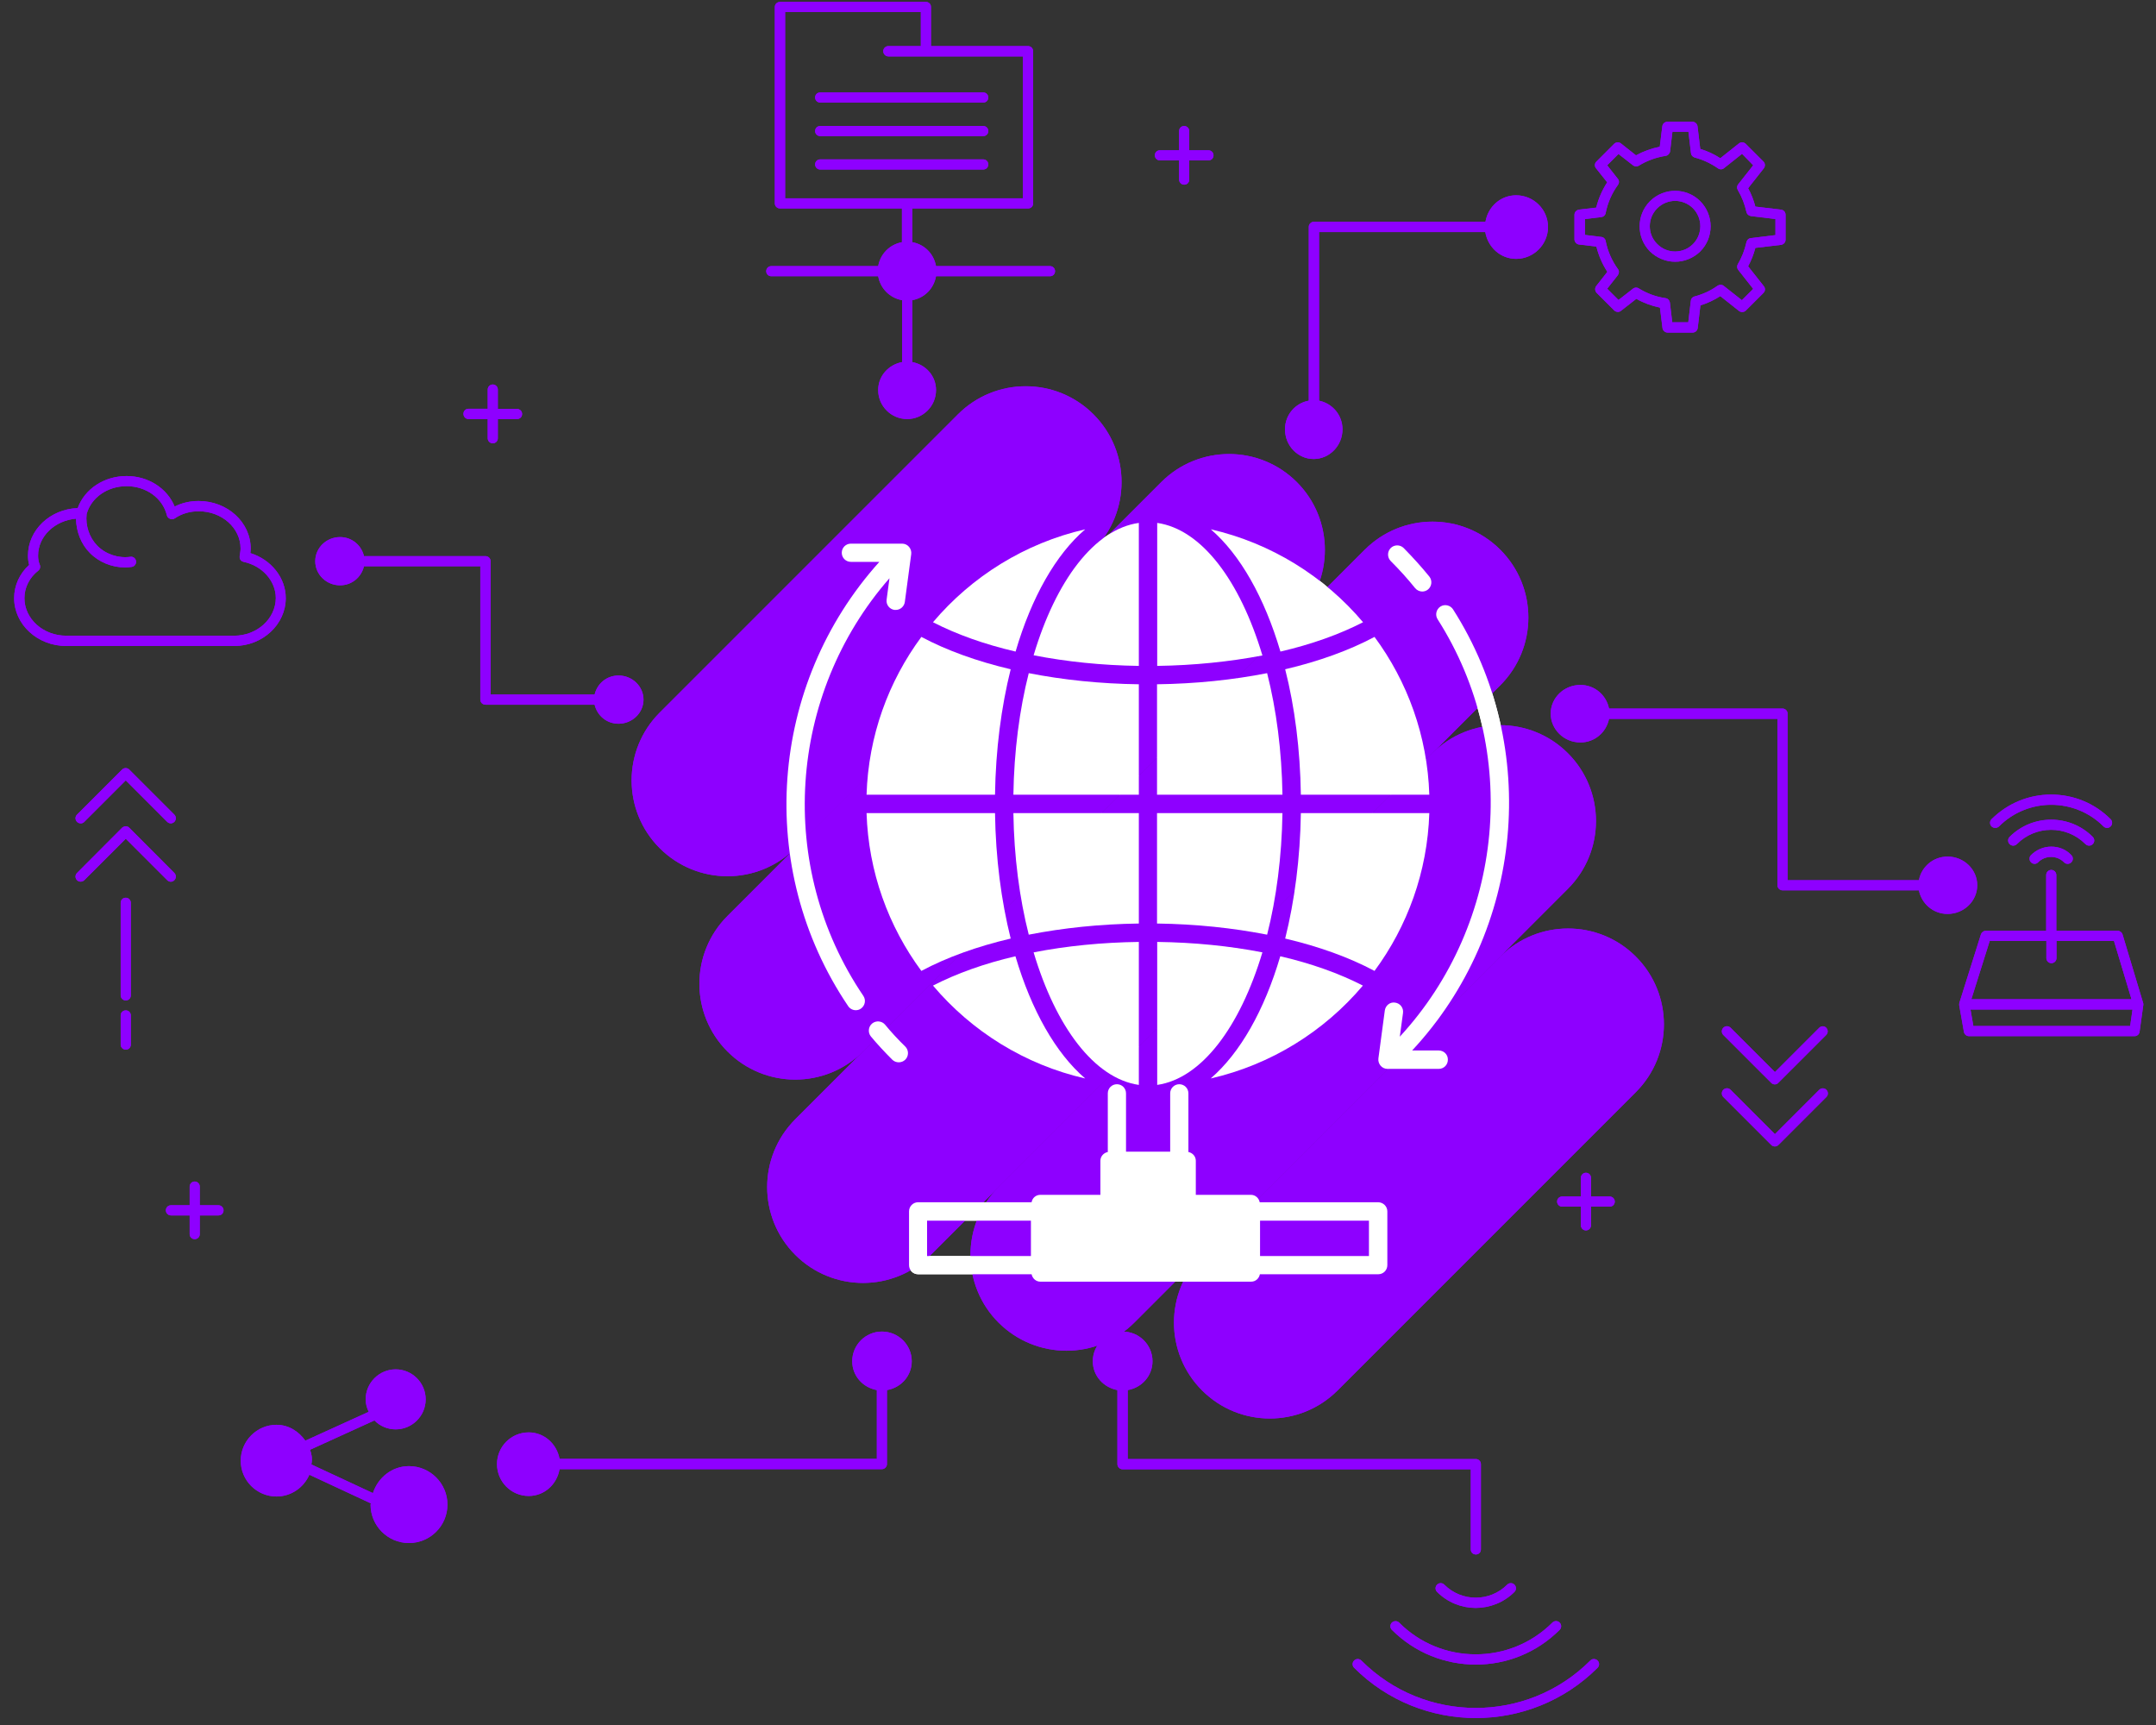 <svg xmlns="http://www.w3.org/2000/svg" xmlns:xlink="http://www.w3.org/1999/xlink" width="500" zoomAndPan="magnify" viewBox="0 0 375 300" height="400" preserveAspectRatio="xMidYMid meet" version="1.0"><rect x="0" y="0" width="375" height="300" fill="#333333" stroke="none"/><defs><clipPath id="a7eee6c674"><path d="M 340 151 L 372.816 151 L 372.816 181 L 340 181 Z M 340 151 " clip-rule="nonzero"/></clipPath><clipPath id="51cd6a3a34"><path d="M 2.316 82 L 50 82 L 50 113 L 2.316 113 Z M 2.316 82 " clip-rule="nonzero"/></clipPath><clipPath id="87e1b8bb7d"><path d="M 340 151 L 372.816 151 L 372.816 181 L 340 181 Z M 340 151 " clip-rule="nonzero"/></clipPath><clipPath id="ce6874e040"><path d="M 2.316 82 L 50 82 L 50 113 L 2.316 113 Z M 2.316 82 " clip-rule="nonzero"/></clipPath></defs><path fill="#8e00ff" d="M 114.742 147.508 C 108.23 140.996 108.23 130.441 114.742 123.93 L 166.617 72.059 C 173.125 65.547 183.684 65.547 190.191 72.059 C 196.703 78.566 196.703 89.125 190.191 95.633 L 138.32 147.508 C 131.809 154.016 121.254 154.016 114.742 147.508 Z M 114.742 147.508 " fill-opacity="1" fill-rule="nonzero"/><path fill="#8e00ff" d="M 138.32 218.238 C 131.809 211.727 131.809 201.172 138.32 194.66 L 237.375 95.605 C 243.883 89.094 254.441 89.094 260.949 95.605 C 267.461 102.113 267.461 112.672 260.949 119.18 L 161.895 218.238 C 155.387 224.746 144.828 224.746 138.32 218.238 Z M 138.32 218.238 " fill-opacity="1" fill-rule="nonzero"/><path fill="#8e00ff" d="M 126.531 182.871 C 120.02 176.363 120.02 165.805 126.531 159.297 L 201.98 83.844 C 208.492 77.336 219.047 77.336 225.559 83.844 C 232.066 90.355 232.066 100.91 225.559 107.422 L 150.105 182.871 C 143.598 189.383 133.039 189.383 126.531 182.871 Z M 126.531 182.871 " fill-opacity="1" fill-rule="nonzero"/><path fill="#8e00ff" d="M 173.684 230.023 C 167.172 223.516 167.172 212.957 173.684 206.449 L 249.133 131 C 255.645 124.488 266.199 124.488 272.711 131 C 279.219 137.508 279.219 148.066 272.711 154.574 L 197.289 230.023 C 190.777 236.535 180.223 236.535 173.684 230.023 Z M 173.684 230.023 " fill-opacity="1" fill-rule="nonzero"/><path fill="#8e00ff" d="M 209.078 241.812 C 202.566 235.305 202.566 224.746 209.078 218.238 L 260.949 166.363 C 267.461 159.852 278.016 159.852 284.527 166.363 C 291.035 172.871 291.035 183.43 284.527 189.938 L 232.652 241.812 C 226.145 248.324 215.586 248.324 209.078 241.812 Z M 209.078 241.812 " fill-opacity="1" fill-rule="nonzero"/><path fill="#8e00ff" d="M 29.086 153.078 C 29.262 153.254 29.496 153.344 29.703 153.344 C 29.938 153.344 30.145 153.254 30.32 153.078 C 30.672 152.727 30.672 152.172 30.32 151.816 L 22.488 143.961 C 22.168 143.605 21.582 143.637 21.23 143.961 L 13.398 151.816 C 13.047 152.172 13.047 152.727 13.398 153.078 C 13.75 153.43 14.309 153.402 14.66 153.078 L 21.875 145.867 Z M 29.086 153.078 " fill-opacity="1" fill-rule="nonzero"/><path fill="#8e00ff" d="M 14.66 142.934 L 21.875 135.719 L 29.086 142.934 C 29.262 143.109 29.496 143.195 29.703 143.195 C 29.91 143.195 30.145 143.109 30.32 142.934 C 30.672 142.582 30.672 142.023 30.32 141.672 L 22.488 133.844 C 22.137 133.492 21.582 133.492 21.23 133.844 L 13.398 141.672 C 13.047 142.023 13.047 142.582 13.398 142.934 C 13.75 143.285 14.336 143.285 14.66 142.934 Z M 14.66 142.934 " fill-opacity="1" fill-rule="nonzero"/><path fill="#8e00ff" d="M 107.586 125.867 C 109.961 125.867 111.926 123.988 111.926 121.672 C 111.926 119.355 109.961 117.48 107.586 117.48 C 105.504 117.48 103.863 118.918 103.422 120.793 L 85.332 120.793 L 85.332 97.598 C 85.332 97.102 84.918 96.719 84.449 96.719 L 63.309 96.719 C 62.867 94.844 61.227 93.406 59.145 93.406 C 56.77 93.406 54.832 95.281 54.832 97.598 C 54.832 99.914 56.77 101.793 59.145 101.793 C 61.227 101.793 62.867 100.355 63.309 98.477 L 83.543 98.477 L 83.543 121.672 C 83.543 122.172 83.953 122.555 84.449 122.555 L 103.422 122.555 C 103.863 124.43 105.504 125.867 107.586 125.867 Z M 107.586 125.867 " fill-opacity="1" fill-rule="nonzero"/><path fill="#8e00ff" d="M 71.137 254.98 C 68.176 254.98 65.742 256.973 64.863 259.672 L 54.16 254.688 C 54.395 253.512 54.129 252.75 53.926 252.133 L 65.125 247.031 C 66.066 248 67.383 248.586 68.82 248.586 C 71.695 248.586 74.039 246.242 74.039 243.367 C 74.039 240.492 71.695 238.148 68.82 238.148 C 65.949 238.148 63.602 240.492 63.602 243.367 C 63.602 244.16 63.809 244.863 64.129 245.535 L 53.105 250.551 C 51.961 248.938 50.199 247.793 48.09 247.793 C 44.66 247.793 41.871 250.609 41.871 254.039 C 41.871 257.473 44.66 260.258 48.09 260.258 C 50.641 260.258 52.84 258.703 53.809 256.473 L 64.512 261.461 C 64.512 261.52 64.453 261.605 64.453 261.664 C 64.453 265.359 67.441 268.352 71.137 268.352 C 74.832 268.352 77.824 265.359 77.824 261.664 C 77.824 258 74.832 254.98 71.137 254.98 Z M 71.137 254.98 " fill-opacity="1" fill-rule="nonzero"/><path fill="#8e00ff" d="M 316.43 178.738 L 308.719 186.449 L 301.008 178.738 C 300.656 178.387 300.098 178.387 299.746 178.738 C 299.395 179.09 299.395 179.645 299.746 180 L 308.074 188.324 C 308.426 188.68 308.984 188.68 309.305 188.324 L 317.633 180 C 317.984 179.645 317.984 179.09 317.633 178.738 C 317.34 178.414 316.781 178.387 316.43 178.738 Z M 316.43 178.738 " fill-opacity="1" fill-rule="nonzero"/><path fill="#8e00ff" d="M 316.43 189.527 L 308.719 197.242 L 301.008 189.527 C 300.656 189.176 300.098 189.176 299.746 189.527 C 299.395 189.879 299.395 190.438 299.746 190.789 L 308.074 199.117 C 308.426 199.469 308.984 199.469 309.336 199.117 L 317.664 190.789 C 318.016 190.438 318.016 189.879 317.664 189.527 C 317.34 189.207 316.781 189.176 316.43 189.527 Z M 316.43 189.527 " fill-opacity="1" fill-rule="nonzero"/><path fill="#8e00ff" d="M 343.906 153.957 C 343.906 151.203 341.59 148.973 338.746 148.973 C 336.227 148.973 334.203 150.762 333.762 153.078 L 310.918 153.078 L 310.918 124.105 C 310.918 123.637 310.535 123.227 310.039 123.227 L 279.863 123.227 C 279.395 120.91 277.402 119.121 274.879 119.121 C 272.035 119.121 269.719 121.352 269.719 124.105 C 269.719 126.863 272.035 129.121 274.879 129.121 C 277.402 129.121 279.395 127.332 279.863 125.016 L 309.16 125.016 L 309.16 153.957 C 309.16 154.457 309.57 154.84 310.039 154.84 L 333.762 154.84 C 334.23 157.156 336.227 158.945 338.746 158.945 C 341.59 158.945 343.906 156.715 343.906 153.957 Z M 343.906 153.957 " fill-opacity="1" fill-rule="nonzero"/><path fill="#8e00ff" d="M 228.488 79.828 C 231.246 79.828 233.504 77.512 233.504 74.668 C 233.504 72.145 231.715 70.152 229.426 69.684 L 229.426 40.359 L 258.34 40.359 C 258.781 42.969 260.949 45.02 263.707 45.02 C 266.758 45.02 269.25 42.527 269.25 39.48 C 269.25 36.43 266.758 33.965 263.707 33.965 C 260.98 33.965 258.809 35.961 258.371 38.57 L 228.52 38.57 C 228.051 38.57 227.641 38.98 227.641 39.449 L 227.641 69.684 C 225.32 70.094 223.504 72.117 223.504 74.668 C 223.504 77.512 225.734 79.828 228.488 79.828 Z M 228.488 79.828 " fill-opacity="1" fill-rule="nonzero"/><path fill="#8e00ff" d="M 201.746 27.895 L 205.09 27.895 L 205.09 31.238 C 205.09 31.738 205.5 32.117 205.969 32.117 C 206.469 32.117 206.848 31.738 206.848 31.238 L 206.848 27.895 L 210.191 27.895 C 210.691 27.895 211.07 27.516 211.07 27.016 C 211.07 26.516 210.66 26.137 210.191 26.137 L 206.848 26.137 L 206.848 22.793 C 206.848 22.297 206.438 21.914 205.969 21.914 C 205.469 21.914 205.09 22.297 205.09 22.793 L 205.09 26.137 L 201.746 26.137 C 201.246 26.137 200.867 26.516 200.867 27.016 C 200.867 27.516 201.277 27.895 201.746 27.895 Z M 201.746 27.895 " fill-opacity="1" fill-rule="nonzero"/><path fill="#8e00ff" d="M 81.488 72.879 L 84.832 72.879 L 84.832 76.223 C 84.832 76.719 85.242 77.102 85.711 77.102 C 86.18 77.102 86.59 76.719 86.59 76.223 L 86.59 72.879 L 89.934 72.879 C 90.434 72.879 90.812 72.496 90.812 72 C 90.812 71.5 90.402 71.117 89.934 71.117 L 86.59 71.117 L 86.59 67.746 C 86.59 67.25 86.18 66.867 85.711 66.867 C 85.242 66.867 84.832 67.25 84.832 67.746 L 84.832 71.09 L 81.488 71.09 C 80.992 71.09 80.609 71.473 80.609 71.969 C 80.609 72.469 80.992 72.879 81.488 72.879 Z M 81.488 72.879 " fill-opacity="1" fill-rule="nonzero"/><path fill="#8e00ff" d="M 279.98 208.09 L 276.727 208.09 L 276.727 204.836 C 276.727 204.336 276.316 203.957 275.848 203.957 C 275.379 203.957 274.969 204.336 274.969 204.836 L 274.969 208.09 L 271.711 208.09 C 271.215 208.09 270.832 208.473 270.832 208.969 C 270.832 209.469 271.242 209.852 271.711 209.852 L 274.969 209.852 L 274.969 213.105 C 274.969 213.602 275.379 213.984 275.848 213.984 C 276.316 213.984 276.727 213.602 276.727 213.105 L 276.727 209.852 L 279.98 209.852 C 280.48 209.852 280.863 209.469 280.863 208.969 C 280.863 208.473 280.449 208.09 279.98 208.09 Z M 279.98 208.09 " fill-opacity="1" fill-rule="nonzero"/><path fill="#8e00ff" d="M 38 209.613 L 34.746 209.613 L 34.746 206.359 C 34.746 205.863 34.336 205.48 33.867 205.48 C 33.398 205.48 32.988 205.863 32.988 206.359 L 32.988 209.613 L 29.734 209.613 C 29.234 209.613 28.852 209.996 28.852 210.496 C 28.852 210.992 29.262 211.375 29.734 211.375 L 32.988 211.375 L 32.988 214.629 C 32.988 215.129 33.398 215.508 33.867 215.508 C 34.336 215.508 34.746 215.129 34.746 214.629 L 34.746 211.375 L 38 211.375 C 38.5 211.375 38.883 210.992 38.883 210.496 C 38.883 209.996 38.473 209.613 38 209.613 Z M 38 209.613 " fill-opacity="1" fill-rule="nonzero"/><path fill="#8e00ff" d="M 274.676 42.527 L 277.664 42.879 C 278.047 44.434 278.691 45.93 279.57 47.277 L 277.637 49.742 C 277.371 50.094 277.402 50.594 277.695 50.914 L 280.773 53.992 C 281.098 54.289 281.594 54.348 281.945 54.051 L 284.613 51.969 C 285.906 52.703 287.285 53.203 288.719 53.496 L 289.16 57.043 C 289.219 57.484 289.602 57.836 290.039 57.836 L 294.41 57.836 C 294.848 57.836 295.23 57.512 295.289 57.043 L 295.758 53.113 C 296.988 52.734 298.164 52.176 299.219 51.5 L 302.473 54.082 C 302.824 54.348 303.324 54.316 303.645 54.023 L 306.727 50.945 C 307.047 50.621 307.078 50.125 306.785 49.77 L 304.055 46.312 C 304.613 45.285 305.023 44.23 305.316 43.113 L 309.773 42.586 C 310.215 42.527 310.566 42.148 310.566 41.707 L 310.566 37.34 C 310.566 36.898 310.242 36.516 309.773 36.457 L 305.316 35.93 C 305.023 34.816 304.613 33.762 304.055 32.734 L 306.785 29.273 C 307.047 28.922 307.047 28.422 306.727 28.102 L 303.645 25.023 C 303.324 24.699 302.824 24.672 302.473 24.934 L 299.219 27.516 C 298.133 26.812 296.988 26.281 295.73 25.902 L 295.258 21.973 C 295.199 21.531 294.82 21.18 294.379 21.18 L 290.012 21.18 C 289.57 21.18 289.188 21.504 289.129 21.973 L 288.691 25.52 C 287.227 25.812 285.848 26.312 284.555 27.016 L 281.918 24.934 C 281.566 24.672 281.066 24.699 280.742 25.023 L 277.664 28.102 C 277.344 28.422 277.312 28.922 277.605 29.273 L 279.543 31.707 C 278.66 33.086 278.016 34.551 277.637 36.105 L 274.645 36.457 C 274.203 36.516 273.852 36.898 273.852 37.34 L 273.852 41.707 C 273.91 42.117 274.234 42.5 274.676 42.527 Z M 275.672 38.102 L 278.516 37.75 C 278.898 37.719 279.219 37.426 279.277 37.043 C 279.629 35.285 280.332 33.645 281.418 32.148 C 281.652 31.824 281.652 31.387 281.391 31.094 L 279.543 28.746 L 281.508 26.781 L 284.027 28.746 C 284.32 28.98 284.73 29.012 285.055 28.805 C 286.492 27.926 288.047 27.367 289.719 27.105 C 290.098 27.047 290.422 26.723 290.48 26.34 L 290.891 22.91 L 293.676 22.91 L 294.117 26.637 C 294.145 26.988 294.41 27.281 294.762 27.398 C 296.227 27.777 297.574 28.422 298.809 29.273 C 299.129 29.508 299.57 29.508 299.863 29.246 L 303 26.754 L 304.938 28.746 L 302.328 32.059 C 302.09 32.352 302.062 32.734 302.27 33.059 C 302.973 34.258 303.469 35.52 303.762 36.867 C 303.852 37.25 304.145 37.516 304.527 37.574 L 308.809 38.102 L 308.809 40.887 L 304.527 41.414 C 304.145 41.441 303.852 41.738 303.762 42.117 C 303.469 43.465 302.973 44.758 302.27 45.93 C 302.094 46.254 302.094 46.633 302.328 46.926 L 304.938 50.242 L 302.973 52.207 L 299.805 49.711 C 299.512 49.477 299.07 49.477 298.75 49.684 C 297.547 50.562 296.168 51.18 294.73 51.559 C 294.379 51.648 294.117 51.941 294.086 52.324 L 293.648 56.047 L 290.859 56.047 L 290.449 52.617 C 290.391 52.234 290.098 51.91 289.688 51.852 C 288.016 51.617 286.461 51.031 285.023 50.152 C 284.703 49.945 284.293 49.977 284.027 50.211 L 281.508 52.176 L 279.543 50.211 L 281.391 47.867 C 281.625 47.543 281.652 47.102 281.418 46.809 C 280.363 45.344 279.629 43.703 279.277 41.914 C 279.219 41.531 278.898 41.238 278.516 41.207 L 275.672 40.855 Z M 275.672 38.102 " fill-opacity="1" fill-rule="nonzero"/><path fill="#8e00ff" d="M 291.359 45.52 C 292.941 45.52 294.527 44.902 295.73 43.73 C 298.133 41.324 298.133 37.426 295.73 34.992 C 293.324 32.586 289.395 32.586 286.988 34.992 C 284.586 37.398 284.586 41.324 286.988 43.73 C 288.191 44.902 289.777 45.52 291.359 45.52 Z M 288.25 36.223 C 289.102 35.375 290.246 34.934 291.359 34.934 C 292.473 34.934 293.617 35.375 294.469 36.223 C 296.168 37.953 296.168 40.738 294.469 42.441 C 292.766 44.172 289.953 44.172 288.25 42.441 C 286.52 40.738 286.52 37.953 288.25 36.223 Z M 288.25 36.223 " fill-opacity="1" fill-rule="nonzero"/><path fill="#8e00ff" d="M 263.414 276.855 C 263.766 276.504 263.766 275.945 263.414 275.594 C 263.062 275.242 262.504 275.242 262.152 275.594 C 259.133 278.613 254.234 278.613 251.215 275.594 C 250.863 275.242 250.305 275.242 249.953 275.594 C 249.602 275.945 249.602 276.504 249.953 276.855 C 251.801 278.703 254.234 279.641 256.668 279.641 C 259.102 279.641 261.566 278.703 263.414 276.855 Z M 263.414 276.855 " fill-opacity="1" fill-rule="nonzero"/><path fill="#8e00ff" d="M 276.609 288.789 C 265.613 299.785 247.754 299.785 236.789 288.789 C 236.438 288.438 235.879 288.438 235.527 288.789 C 235.176 289.141 235.176 289.699 235.527 290.051 C 241.363 295.887 249.047 298.789 256.699 298.789 C 264.352 298.789 272.035 295.887 277.871 290.051 C 278.223 289.699 278.223 289.141 277.871 288.789 C 277.52 288.438 276.934 288.438 276.609 288.789 Z M 276.609 288.789 " fill-opacity="1" fill-rule="nonzero"/><path fill="#8e00ff" d="M 242.094 282.191 C 241.742 282.543 241.742 283.102 242.094 283.453 C 246.113 287.469 251.391 289.492 256.699 289.492 C 262.008 289.492 267.254 287.469 271.273 283.453 C 271.625 283.102 271.625 282.543 271.273 282.191 C 270.922 281.84 270.363 281.84 270.012 282.191 C 262.652 289.551 250.688 289.551 243.355 282.191 C 243.004 281.84 242.445 281.867 242.094 282.191 Z M 242.094 282.191 " fill-opacity="1" fill-rule="nonzero"/><path fill="#8e00ff" d="M 153.391 231.578 C 150.547 231.578 148.23 233.895 148.23 236.738 C 148.23 239.289 150.078 241.312 152.512 241.754 L 152.512 253.719 L 97.324 253.719 C 96.855 251.137 94.684 249.113 91.957 249.113 C 88.906 249.113 86.445 251.578 86.445 254.629 C 86.445 257.676 88.906 260.168 91.957 260.168 C 94.715 260.168 96.883 258.117 97.324 255.508 L 153.391 255.508 C 153.859 255.508 154.27 255.098 154.27 254.629 L 154.27 241.754 C 156.703 241.344 158.582 239.289 158.582 236.738 C 158.582 233.895 156.266 231.578 153.391 231.578 Z M 153.391 231.578 " fill-opacity="1" fill-rule="nonzero"/><path fill="#8e00ff" d="M 255.82 269.465 C 255.82 269.965 256.199 270.344 256.699 270.344 C 257.195 270.344 257.578 269.965 257.578 269.465 L 257.578 254.629 C 257.578 254.156 257.195 253.746 256.699 253.746 L 196.145 253.746 L 196.145 241.754 C 198.578 241.344 200.457 239.289 200.457 236.738 C 200.457 233.895 198.141 231.578 195.266 231.578 C 192.422 231.578 190.074 233.895 190.074 236.738 C 190.074 239.289 191.953 241.312 194.355 241.754 L 194.355 254.629 C 194.355 255.125 194.766 255.535 195.266 255.535 L 255.82 255.535 Z M 255.82 269.465 " fill-opacity="1" fill-rule="nonzero"/><path fill="#8e00ff" d="M 356.781 147.242 C 355.461 147.242 354.199 147.77 353.262 148.711 C 352.91 149.062 352.91 149.617 353.262 149.969 C 353.438 150.148 353.672 150.234 353.879 150.234 C 354.113 150.234 354.316 150.148 354.492 149.969 C 355.109 149.355 355.902 149.031 356.75 149.031 C 357.602 149.031 358.395 149.355 359.008 149.969 C 359.359 150.324 359.918 150.324 360.27 149.969 C 360.621 149.617 360.621 149.062 360.27 148.711 C 359.359 147.742 358.129 147.242 356.781 147.242 Z M 356.781 147.242 " fill-opacity="1" fill-rule="nonzero"/><path fill="#8e00ff" d="M 347.691 143.727 C 352.703 138.711 360.855 138.711 365.871 143.727 C 366.047 143.902 366.281 143.988 366.488 143.988 C 366.723 143.988 366.926 143.902 367.102 143.727 C 367.453 143.371 367.453 142.816 367.102 142.465 C 364.348 139.707 360.68 138.184 356.75 138.184 C 352.852 138.184 349.188 139.707 346.398 142.465 C 346.047 142.816 346.047 143.371 346.398 143.727 C 346.754 144.078 347.367 144.047 347.691 143.727 Z M 347.691 143.727 " fill-opacity="1" fill-rule="nonzero"/><path fill="#8e00ff" d="M 363.379 147.066 C 363.613 147.066 363.816 146.98 363.996 146.805 C 364.348 146.453 364.348 145.895 363.996 145.543 C 360.008 141.555 353.527 141.555 349.539 145.543 C 349.188 145.895 349.188 146.453 349.539 146.805 C 349.891 147.156 350.445 147.156 350.797 146.805 C 354.082 143.488 359.449 143.488 362.734 146.805 C 362.938 147.008 363.172 147.066 363.379 147.066 Z M 363.379 147.066 " fill-opacity="1" fill-rule="nonzero"/><g clip-path="url(#a7eee6c674)"><path fill="#8e00ff" d="M 372.762 174.426 L 369.184 162.52 C 369.066 162.141 368.715 161.875 368.336 161.875 L 357.66 161.875 L 357.66 152.172 C 357.66 151.672 357.25 151.289 356.781 151.289 C 356.312 151.289 355.902 151.672 355.902 152.172 L 355.902 161.875 L 345.402 161.875 C 345.023 161.875 344.672 162.141 344.551 162.492 L 340.801 174.398 C 340.77 174.457 340.77 174.719 340.77 174.809 L 341.59 179.469 C 341.68 179.883 342.031 180.203 342.469 180.203 L 371.266 180.203 C 371.707 180.203 372.086 179.883 372.145 179.441 L 372.793 174.777 C 372.82 174.719 372.793 174.484 372.762 174.426 Z M 346.078 163.637 L 355.93 163.637 L 355.93 166.625 C 355.93 167.125 356.34 167.508 356.809 167.508 C 357.277 167.508 357.691 167.125 357.691 166.625 L 357.691 163.637 L 367.688 163.637 L 370.738 173.781 L 342.883 173.781 Z M 370.504 178.445 L 343.234 178.445 L 342.734 175.57 L 370.914 175.57 Z M 370.504 178.445 " fill-opacity="1" fill-rule="nonzero"/></g><path fill="#8e00ff" d="M 182.625 46.281 L 162.805 46.281 C 162.422 44.141 160.809 42.5 158.668 42.117 L 158.668 36.254 L 178.816 36.254 C 179.312 36.254 179.695 35.871 179.695 35.375 L 179.695 8.895 C 179.695 8.426 179.312 8.016 178.816 8.016 L 161.926 8.016 L 161.926 1.211 C 161.926 0.711 161.543 0.332 161.043 0.332 L 135.68 0.332 C 135.18 0.332 134.77 0.711 134.77 1.211 L 134.77 35.375 C 134.77 35.871 135.18 36.254 135.68 36.254 L 156.879 36.254 L 156.879 42.117 C 154.738 42.527 153.129 44.141 152.746 46.281 L 134.156 46.281 C 133.656 46.281 133.273 46.664 133.273 47.16 C 133.273 47.66 133.656 48.043 134.156 48.043 L 152.746 48.043 C 153.129 50.184 154.77 51.824 156.91 52.207 L 156.91 62.969 C 154.562 63.406 152.746 65.371 152.746 67.836 C 152.746 70.621 155.004 72.879 157.789 72.879 C 160.547 72.879 162.805 70.621 162.805 67.836 C 162.805 65.371 161.016 63.406 158.668 62.969 L 158.668 52.207 C 160.809 51.824 162.422 50.184 162.805 48.043 L 182.625 48.043 C 183.125 48.043 183.508 47.66 183.508 47.16 C 183.508 46.664 183.125 46.281 182.625 46.281 Z M 136.559 34.492 L 136.559 2.09 L 160.164 2.09 L 160.164 8.016 L 154.504 8.016 C 154.035 8.016 153.625 8.426 153.625 8.895 C 153.625 9.391 154.035 9.805 154.504 9.805 L 177.934 9.805 L 177.934 34.492 Z M 136.559 34.492 " fill-opacity="1" fill-rule="nonzero"/><path fill="#8e00ff" d="M 171.016 16.078 L 142.66 16.078 C 142.16 16.078 141.777 16.461 141.777 16.957 C 141.777 17.457 142.188 17.836 142.66 17.836 L 171.016 17.836 C 171.512 17.836 171.895 17.457 171.895 16.957 C 171.895 16.461 171.512 16.078 171.016 16.078 Z M 171.016 16.078 " fill-opacity="1" fill-rule="nonzero"/><path fill="#8e00ff" d="M 171.016 21.914 L 142.66 21.914 C 142.16 21.914 141.777 22.293 141.777 22.793 C 141.777 23.293 142.188 23.672 142.66 23.672 L 171.016 23.672 C 171.512 23.672 171.895 23.293 171.895 22.793 C 171.895 22.293 171.512 21.914 171.016 21.914 Z M 171.016 21.914 " fill-opacity="1" fill-rule="nonzero"/><path fill="#8e00ff" d="M 171.016 27.719 L 142.66 27.719 C 142.16 27.719 141.777 28.102 141.777 28.598 C 141.777 29.098 142.188 29.48 142.66 29.48 L 171.016 29.48 C 171.512 29.48 171.895 29.098 171.895 28.598 C 171.895 28.102 171.512 27.719 171.016 27.719 Z M 171.016 27.719 " fill-opacity="1" fill-rule="nonzero"/><path fill="#8e00ff" d="M 21.875 175.719 C 21.375 175.719 20.992 176.098 20.992 176.598 L 20.992 181.668 C 20.992 182.168 21.406 182.551 21.875 182.551 C 22.371 182.551 22.754 182.168 22.754 181.668 L 22.754 176.598 C 22.754 176.098 22.371 175.719 21.875 175.719 Z M 21.875 175.719 " fill-opacity="1" fill-rule="nonzero"/><path fill="#8e00ff" d="M 21.875 156.129 C 21.375 156.129 20.992 156.512 20.992 157.008 L 20.992 173.105 C 20.992 173.605 21.406 173.988 21.875 173.988 C 22.371 173.988 22.754 173.605 22.754 173.105 L 22.754 157.008 C 22.754 156.539 22.371 156.129 21.875 156.129 Z M 21.875 156.129 " fill-opacity="1" fill-rule="nonzero"/><g clip-path="url(#51cd6a3a34)"><path fill="#8e00ff" d="M 49.703 104.02 C 49.703 100.473 47.152 97.305 43.543 96.191 C 43.574 95.926 43.602 95.664 43.602 95.398 C 43.602 90.824 39.555 87.129 34.543 87.129 C 33.047 87.129 31.637 87.453 30.379 88.098 C 29.086 84.93 25.805 82.789 22.02 82.789 C 18.09 82.789 14.719 85.047 13.516 88.363 C 8.707 88.539 4.867 92.172 4.867 96.629 C 4.867 97.188 4.926 97.746 5.07 98.242 C 3.398 99.77 2.461 101.82 2.461 104.02 C 2.461 108.594 6.508 112.348 11.523 112.348 C 11.609 112.348 40.523 112.348 40.73 112.348 C 45.684 112.348 49.703 108.594 49.703 104.02 Z M 40.73 110.559 C 40.496 110.559 11.699 110.559 11.523 110.559 C 7.504 110.559 4.25 107.629 4.25 104.02 C 4.25 102.172 5.129 100.441 6.656 99.242 C 6.977 99.008 7.066 98.566 6.918 98.215 C 6.715 97.746 6.625 97.219 6.625 96.629 C 6.625 93.23 9.586 90.504 13.223 90.207 C 13.254 92.406 14.074 94.605 15.629 96.16 C 17.211 97.773 19.469 98.684 21.758 98.684 C 22.137 98.684 22.52 98.652 22.898 98.594 C 23.398 98.535 23.723 98.066 23.664 97.598 C 23.605 97.102 23.133 96.746 22.664 96.836 C 20.613 97.129 18.383 96.395 16.918 94.902 C 15.512 93.465 14.836 91.383 15.07 89.387 C 15.863 86.543 18.676 84.551 22.02 84.551 C 25.422 84.551 28.297 86.633 29.027 89.621 C 29.086 89.887 29.293 90.121 29.586 90.238 C 29.852 90.355 30.172 90.324 30.406 90.148 C 31.609 89.328 33.016 88.918 34.57 88.918 C 38.59 88.918 41.844 91.82 41.844 95.398 C 41.844 95.809 41.754 96.219 41.695 96.629 C 41.578 97.453 42.137 97.656 42.371 97.715 C 45.598 98.391 47.973 101.027 47.973 104.02 C 47.941 107.629 44.688 110.559 40.73 110.559 Z M 40.73 110.559 " fill-opacity="1" fill-rule="nonzero"/></g><path fill="#ffffff" d="M 239.691 209.086 L 219.105 209.086 C 218.957 208.355 218.344 207.797 217.582 207.797 L 207.992 207.797 L 207.992 201.875 C 207.992 201.109 207.434 200.496 206.703 200.348 L 206.703 190.145 C 206.703 189.266 205.996 188.562 205.117 188.562 C 204.238 188.562 203.535 189.266 203.535 190.145 L 203.535 200.289 L 195.852 200.289 L 195.852 190.145 C 195.852 189.266 195.148 188.562 194.27 188.562 C 193.387 188.562 192.684 189.266 192.684 190.145 L 192.684 200.348 C 191.953 200.496 191.395 201.113 191.395 201.875 L 191.395 207.797 L 180.957 207.797 C 180.164 207.797 179.547 208.355 179.43 209.086 L 159.695 209.086 C 158.816 209.086 158.113 209.793 158.113 210.672 L 158.113 220.023 C 158.113 220.906 158.816 221.609 159.695 221.609 L 179.43 221.609 C 179.578 222.34 180.191 222.898 180.957 222.898 L 217.609 222.898 C 218.402 222.898 218.988 222.34 219.137 221.609 L 239.719 221.609 C 240.602 221.609 241.305 220.906 241.305 220.023 L 241.305 210.672 C 241.305 209.793 240.57 209.086 239.691 209.086 Z M 161.25 212.285 L 179.312 212.285 L 179.312 218.441 L 161.25 218.441 Z M 238.105 218.441 L 219.164 218.441 L 219.164 212.285 L 238.105 212.285 Z M 238.105 218.441 " fill-opacity="1" fill-rule="nonzero"/><path fill="#ffffff" d="M 246.141 102.289 C 246.465 102.672 246.934 102.875 247.375 102.875 C 247.727 102.875 248.078 102.758 248.371 102.523 C 249.047 101.969 249.164 100.969 248.605 100.266 C 247.227 98.566 245.703 96.895 244.148 95.312 C 243.531 94.695 242.508 94.695 241.891 95.312 C 241.273 95.926 241.273 96.953 241.891 97.57 C 243.387 99.066 244.824 100.648 246.141 102.289 Z M 246.141 102.289 " fill-opacity="1" fill-rule="nonzero"/><path fill="#ffffff" d="M 153.949 178.211 C 153.391 177.535 152.363 177.445 151.691 178.004 C 151.016 178.562 150.926 179.586 151.484 180.262 C 152.629 181.641 153.891 182.988 155.18 184.281 C 155.504 184.602 155.914 184.75 156.324 184.75 C 156.734 184.75 157.145 184.602 157.469 184.281 C 158.082 183.664 158.082 182.637 157.469 182.023 C 156.207 180.789 155.031 179.527 153.949 178.211 Z M 153.949 178.211 " fill-opacity="1" fill-rule="nonzero"/><path fill="#ffffff" d="M 154.711 100.559 L 154.211 104.285 C 154.094 105.164 154.711 105.957 155.59 106.074 C 155.648 106.074 155.738 106.074 155.797 106.074 C 156.586 106.074 157.262 105.488 157.379 104.695 L 158.492 96.367 C 158.551 95.898 158.406 95.457 158.113 95.105 C 157.82 94.754 157.379 94.547 156.91 94.547 L 147.996 94.547 C 147.117 94.547 146.41 95.254 146.41 96.133 C 146.41 97.012 147.117 97.715 147.996 97.715 L 152.949 97.715 C 133.742 119.062 131.309 150.996 147.527 174.984 C 147.848 175.453 148.348 175.688 148.848 175.688 C 149.168 175.688 149.461 175.602 149.727 175.422 C 150.457 174.926 150.664 173.93 150.164 173.195 C 134.945 150.734 137.027 120.793 154.711 100.559 Z M 154.711 100.559 " fill-opacity="1" fill-rule="nonzero"/><path fill="#ffffff" d="M 201.277 90.941 L 201.277 115.809 C 207.699 115.719 213.887 115.074 219.574 113.992 C 215.676 100.969 208.988 92.055 201.277 90.941 Z M 201.277 90.941 " fill-opacity="1" fill-rule="nonzero"/><path fill="#ffffff" d="M 219.574 165.629 C 213.887 164.516 207.699 163.898 201.277 163.812 L 201.277 188.68 C 208.988 187.562 215.676 178.621 219.574 165.629 Z M 219.574 165.629 " fill-opacity="1" fill-rule="nonzero"/><path fill="#ffffff" d="M 220.395 117.07 C 214.441 118.242 207.961 118.918 201.246 119.004 L 201.246 138.211 L 223.062 138.211 C 222.945 130.586 222.008 123.434 220.395 117.07 Z M 220.395 117.07 " fill-opacity="1" fill-rule="nonzero"/><path fill="#ffffff" d="M 223.062 141.406 L 201.246 141.406 L 201.246 160.613 C 207.961 160.703 214.414 161.379 220.395 162.551 C 222.008 156.188 222.945 149.004 223.062 141.406 Z M 223.062 141.406 " fill-opacity="1" fill-rule="nonzero"/><path fill="#ffffff" d="M 222.711 113.316 C 228.137 112.055 232.977 110.324 237.082 108.215 C 230.336 100.238 221.098 94.461 210.602 92.055 C 215.703 96.453 219.926 103.902 222.711 113.316 Z M 222.711 113.316 " fill-opacity="1" fill-rule="nonzero"/><path fill="#ffffff" d="M 226.262 138.211 L 248.605 138.211 C 248.281 127.977 244.793 118.508 239.074 110.766 C 234.676 113.109 229.398 115.016 223.535 116.395 C 225.203 122.965 226.145 130.324 226.262 138.211 Z M 226.262 138.211 " fill-opacity="1" fill-rule="nonzero"/><path fill="#ffffff" d="M 210.574 187.562 C 221.07 185.16 230.309 179.383 237.051 171.406 C 232.945 169.297 228.109 167.566 222.684 166.305 C 219.926 175.688 215.703 183.137 210.574 187.562 Z M 210.574 187.562 " fill-opacity="1" fill-rule="nonzero"/><path fill="#ffffff" d="M 248.605 141.406 L 226.262 141.406 C 226.145 149.266 225.176 156.656 223.535 163.227 C 229.398 164.602 234.676 166.508 239.074 168.855 C 244.793 161.113 248.281 151.641 248.605 141.406 Z M 248.605 141.406 " fill-opacity="1" fill-rule="nonzero"/><path fill="#ffffff" d="M 198.082 119.004 C 191.363 118.918 184.914 118.242 178.934 117.07 C 177.32 123.434 176.379 130.617 176.262 138.211 L 198.082 138.211 Z M 198.082 119.004 " fill-opacity="1" fill-rule="nonzero"/><path fill="#ffffff" d="M 175.793 163.227 C 174.152 156.656 173.184 149.297 173.066 141.406 L 150.723 141.406 C 151.047 151.641 154.535 161.113 160.254 168.855 C 164.652 166.508 169.93 164.602 175.793 163.227 Z M 175.793 163.227 " fill-opacity="1" fill-rule="nonzero"/><path fill="#ffffff" d="M 188.754 92.055 C 178.258 94.461 169.02 100.238 162.277 108.215 C 166.383 110.324 171.219 112.055 176.645 113.316 C 179.402 103.902 183.625 96.453 188.754 92.055 Z M 188.754 92.055 " fill-opacity="1" fill-rule="nonzero"/><path fill="#ffffff" d="M 173.066 138.211 C 173.184 130.352 174.152 122.965 175.793 116.395 C 169.93 115.016 164.652 113.109 160.254 110.766 C 154.535 118.508 151.047 127.949 150.723 138.211 Z M 173.066 138.211 " fill-opacity="1" fill-rule="nonzero"/><path fill="#ffffff" d="M 162.277 171.406 C 169.02 179.383 178.258 185.16 188.754 187.562 C 183.625 183.164 179.402 175.719 176.617 166.305 C 171.219 167.566 166.383 169.297 162.277 171.406 Z M 162.277 171.406 " fill-opacity="1" fill-rule="nonzero"/><path fill="#ffffff" d="M 198.082 188.68 L 198.082 163.812 C 191.66 163.898 185.473 164.516 179.781 165.629 C 183.652 178.621 190.367 187.562 198.082 188.68 Z M 198.082 188.68 " fill-opacity="1" fill-rule="nonzero"/><path fill="#ffffff" d="M 198.082 115.809 L 198.082 90.941 C 190.367 92.027 183.652 100.969 179.781 113.961 C 185.473 115.074 191.66 115.719 198.082 115.809 Z M 198.082 115.809 " fill-opacity="1" fill-rule="nonzero"/><path fill="#ffffff" d="M 198.082 141.406 L 176.262 141.406 C 176.379 149.031 177.32 156.188 178.934 162.551 C 184.914 161.379 191.363 160.703 198.082 160.613 Z M 198.082 141.406 " fill-opacity="1" fill-rule="nonzero"/><path fill="#ffffff" d="M 250.246 182.695 L 245.613 182.695 C 264.996 161.906 268.078 130.031 252.738 105.984 C 252.27 105.25 251.273 105.016 250.539 105.488 C 249.809 105.957 249.574 106.953 250.043 107.688 C 264.559 130.441 261.684 160.555 243.473 180.293 L 244.031 176.156 C 244.148 175.277 243.531 174.484 242.652 174.367 C 241.773 174.223 240.98 174.867 240.863 175.746 L 239.75 184.074 C 239.691 184.543 239.836 184.984 240.129 185.336 C 240.426 185.688 240.863 185.891 241.332 185.891 L 250.246 185.891 C 251.129 185.891 251.832 185.188 251.832 184.309 C 251.859 183.398 251.129 182.695 250.246 182.695 Z M 250.246 182.695 " fill-opacity="1" fill-rule="nonzero"/><path fill="#8e00ff" d="M 114.742 147.508 C 108.23 140.996 108.23 130.441 114.742 123.93 L 166.617 72.059 C 173.125 65.547 183.684 65.547 190.191 72.059 C 196.703 78.566 196.703 89.125 190.191 95.633 L 138.32 147.508 C 131.809 154.016 121.254 154.016 114.742 147.508 Z M 114.742 147.508 " fill-opacity="1" fill-rule="nonzero"/><path fill="#8e00ff" d="M 138.32 218.238 C 131.809 211.727 131.809 201.172 138.32 194.66 L 237.375 95.605 C 243.883 89.094 254.441 89.094 260.949 95.605 C 267.461 102.113 267.461 112.672 260.949 119.18 L 161.895 218.238 C 155.387 224.746 144.828 224.746 138.32 218.238 Z M 138.32 218.238 " fill-opacity="1" fill-rule="nonzero"/><path fill="#8e00ff" d="M 126.531 182.871 C 120.02 176.363 120.02 165.805 126.531 159.297 L 201.98 83.844 C 208.492 77.336 219.047 77.336 225.559 83.844 C 232.066 90.355 232.066 100.91 225.559 107.422 L 150.105 182.871 C 143.598 189.383 133.039 189.383 126.531 182.871 Z M 126.531 182.871 " fill-opacity="1" fill-rule="nonzero"/><path fill="#8e00ff" d="M 173.684 230.023 C 167.172 223.516 167.172 212.957 173.684 206.449 L 249.133 131 C 255.645 124.488 266.199 124.488 272.711 131 C 279.219 137.508 279.219 148.066 272.711 154.574 L 197.289 230.023 C 190.777 236.535 180.223 236.535 173.684 230.023 Z M 173.684 230.023 " fill-opacity="1" fill-rule="nonzero"/><path fill="#8e00ff" d="M 209.078 241.812 C 202.566 235.305 202.566 224.746 209.078 218.238 L 260.949 166.363 C 267.461 159.852 278.016 159.852 284.527 166.363 C 291.035 172.871 291.035 183.43 284.527 189.938 L 232.652 241.812 C 226.145 248.324 215.586 248.324 209.078 241.812 Z M 209.078 241.812 " fill-opacity="1" fill-rule="nonzero"/><path fill="#8e00ff" d="M 29.086 153.078 C 29.262 153.254 29.496 153.344 29.703 153.344 C 29.938 153.344 30.145 153.254 30.32 153.078 C 30.672 152.727 30.672 152.172 30.32 151.816 L 22.488 143.961 C 22.168 143.605 21.582 143.637 21.23 143.961 L 13.398 151.816 C 13.047 152.172 13.047 152.727 13.398 153.078 C 13.75 153.43 14.309 153.402 14.66 153.078 L 21.875 145.867 Z M 29.086 153.078 " fill-opacity="1" fill-rule="nonzero"/><path fill="#8e00ff" d="M 14.66 142.934 L 21.875 135.719 L 29.086 142.934 C 29.262 143.109 29.496 143.195 29.703 143.195 C 29.91 143.195 30.145 143.109 30.32 142.934 C 30.672 142.582 30.672 142.023 30.32 141.672 L 22.488 133.844 C 22.137 133.492 21.582 133.492 21.23 133.844 L 13.398 141.672 C 13.047 142.023 13.047 142.582 13.398 142.934 C 13.75 143.285 14.336 143.285 14.66 142.934 Z M 14.66 142.934 " fill-opacity="1" fill-rule="nonzero"/><path fill="#8e00ff" d="M 107.586 125.867 C 109.961 125.867 111.926 123.988 111.926 121.672 C 111.926 119.355 109.961 117.48 107.586 117.48 C 105.504 117.48 103.863 118.918 103.422 120.793 L 85.332 120.793 L 85.332 97.598 C 85.332 97.102 84.918 96.719 84.449 96.719 L 63.309 96.719 C 62.867 94.844 61.227 93.406 59.145 93.406 C 56.77 93.406 54.832 95.281 54.832 97.598 C 54.832 99.914 56.77 101.793 59.145 101.793 C 61.227 101.793 62.867 100.355 63.309 98.477 L 83.543 98.477 L 83.543 121.672 C 83.543 122.172 83.953 122.555 84.449 122.555 L 103.422 122.555 C 103.863 124.43 105.504 125.867 107.586 125.867 Z M 107.586 125.867 " fill-opacity="1" fill-rule="nonzero"/><path fill="#8e00ff" d="M 71.137 254.98 C 68.176 254.98 65.742 256.973 64.863 259.672 L 54.16 254.688 C 54.395 253.512 54.129 252.75 53.926 252.133 L 65.125 247.031 C 66.066 248 67.383 248.586 68.82 248.586 C 71.695 248.586 74.039 246.242 74.039 243.367 C 74.039 240.492 71.695 238.148 68.82 238.148 C 65.949 238.148 63.602 240.492 63.602 243.367 C 63.602 244.16 63.809 244.863 64.129 245.535 L 53.105 250.551 C 51.961 248.938 50.199 247.793 48.09 247.793 C 44.66 247.793 41.871 250.609 41.871 254.039 C 41.871 257.473 44.66 260.258 48.09 260.258 C 50.641 260.258 52.84 258.703 53.809 256.473 L 64.512 261.461 C 64.512 261.52 64.453 261.605 64.453 261.664 C 64.453 265.359 67.441 268.352 71.137 268.352 C 74.832 268.352 77.824 265.359 77.824 261.664 C 77.824 258 74.832 254.98 71.137 254.98 Z M 71.137 254.98 " fill-opacity="1" fill-rule="nonzero"/><path fill="#8e00ff" d="M 316.43 178.738 L 308.719 186.449 L 301.008 178.738 C 300.656 178.387 300.098 178.387 299.746 178.738 C 299.395 179.09 299.395 179.645 299.746 180 L 308.074 188.324 C 308.426 188.68 308.984 188.68 309.305 188.324 L 317.633 180 C 317.984 179.645 317.984 179.09 317.633 178.738 C 317.34 178.414 316.781 178.387 316.43 178.738 Z M 316.43 178.738 " fill-opacity="1" fill-rule="nonzero"/><path fill="#8e00ff" d="M 316.43 189.527 L 308.719 197.242 L 301.008 189.527 C 300.656 189.176 300.098 189.176 299.746 189.527 C 299.395 189.879 299.395 190.438 299.746 190.789 L 308.074 199.117 C 308.426 199.469 308.984 199.469 309.336 199.117 L 317.664 190.789 C 318.016 190.438 318.016 189.879 317.664 189.527 C 317.34 189.207 316.781 189.176 316.43 189.527 Z M 316.43 189.527 " fill-opacity="1" fill-rule="nonzero"/><path fill="#8e00ff" d="M 343.906 153.957 C 343.906 151.203 341.59 148.973 338.746 148.973 C 336.227 148.973 334.203 150.762 333.762 153.078 L 310.918 153.078 L 310.918 124.105 C 310.918 123.637 310.535 123.227 310.039 123.227 L 279.863 123.227 C 279.395 120.91 277.402 119.121 274.879 119.121 C 272.035 119.121 269.719 121.352 269.719 124.105 C 269.719 126.863 272.035 129.121 274.879 129.121 C 277.402 129.121 279.395 127.332 279.863 125.016 L 309.16 125.016 L 309.16 153.957 C 309.16 154.457 309.57 154.84 310.039 154.84 L 333.762 154.84 C 334.23 157.156 336.227 158.945 338.746 158.945 C 341.59 158.945 343.906 156.715 343.906 153.957 Z M 343.906 153.957 " fill-opacity="1" fill-rule="nonzero"/><path fill="#8e00ff" d="M 228.488 79.828 C 231.246 79.828 233.504 77.512 233.504 74.668 C 233.504 72.145 231.715 70.152 229.426 69.684 L 229.426 40.359 L 258.34 40.359 C 258.781 42.969 260.949 45.02 263.707 45.02 C 266.758 45.02 269.25 42.527 269.25 39.48 C 269.25 36.43 266.758 33.965 263.707 33.965 C 260.98 33.965 258.809 35.961 258.371 38.57 L 228.52 38.57 C 228.051 38.57 227.641 38.98 227.641 39.449 L 227.641 69.684 C 225.32 70.094 223.504 72.117 223.504 74.668 C 223.504 77.512 225.734 79.828 228.488 79.828 Z M 228.488 79.828 " fill-opacity="1" fill-rule="nonzero"/><path fill="#8e00ff" d="M 201.746 27.895 L 205.09 27.895 L 205.09 31.238 C 205.09 31.738 205.5 32.117 205.969 32.117 C 206.469 32.117 206.848 31.738 206.848 31.238 L 206.848 27.895 L 210.191 27.895 C 210.691 27.895 211.07 27.516 211.07 27.016 C 211.07 26.516 210.66 26.137 210.191 26.137 L 206.848 26.137 L 206.848 22.793 C 206.848 22.297 206.438 21.914 205.969 21.914 C 205.469 21.914 205.09 22.297 205.09 22.793 L 205.09 26.137 L 201.746 26.137 C 201.246 26.137 200.867 26.516 200.867 27.016 C 200.867 27.516 201.277 27.895 201.746 27.895 Z M 201.746 27.895 " fill-opacity="1" fill-rule="nonzero"/><path fill="#8e00ff" d="M 81.488 72.879 L 84.832 72.879 L 84.832 76.223 C 84.832 76.719 85.242 77.102 85.711 77.102 C 86.18 77.102 86.59 76.719 86.59 76.223 L 86.59 72.879 L 89.934 72.879 C 90.434 72.879 90.812 72.496 90.812 72 C 90.812 71.5 90.402 71.117 89.934 71.117 L 86.59 71.117 L 86.59 67.746 C 86.59 67.25 86.18 66.867 85.711 66.867 C 85.242 66.867 84.832 67.25 84.832 67.746 L 84.832 71.09 L 81.488 71.09 C 80.992 71.09 80.609 71.473 80.609 71.969 C 80.609 72.469 80.992 72.879 81.488 72.879 Z M 81.488 72.879 " fill-opacity="1" fill-rule="nonzero"/><path fill="#8e00ff" d="M 279.98 208.09 L 276.727 208.09 L 276.727 204.836 C 276.727 204.336 276.316 203.957 275.848 203.957 C 275.379 203.957 274.969 204.336 274.969 204.836 L 274.969 208.09 L 271.711 208.09 C 271.215 208.09 270.832 208.473 270.832 208.969 C 270.832 209.469 271.242 209.852 271.711 209.852 L 274.969 209.852 L 274.969 213.105 C 274.969 213.602 275.379 213.984 275.848 213.984 C 276.316 213.984 276.727 213.602 276.727 213.105 L 276.727 209.852 L 279.98 209.852 C 280.48 209.852 280.863 209.469 280.863 208.969 C 280.863 208.473 280.449 208.09 279.98 208.09 Z M 279.98 208.09 " fill-opacity="1" fill-rule="nonzero"/><path fill="#8e00ff" d="M 38 209.613 L 34.746 209.613 L 34.746 206.359 C 34.746 205.863 34.336 205.48 33.867 205.48 C 33.398 205.48 32.988 205.863 32.988 206.359 L 32.988 209.613 L 29.734 209.613 C 29.234 209.613 28.852 209.996 28.852 210.496 C 28.852 210.992 29.262 211.375 29.734 211.375 L 32.988 211.375 L 32.988 214.629 C 32.988 215.129 33.398 215.508 33.867 215.508 C 34.336 215.508 34.746 215.129 34.746 214.629 L 34.746 211.375 L 38 211.375 C 38.5 211.375 38.883 210.992 38.883 210.496 C 38.883 209.996 38.473 209.613 38 209.613 Z M 38 209.613 " fill-opacity="1" fill-rule="nonzero"/><path fill="#8e00ff" d="M 274.676 42.527 L 277.664 42.879 C 278.047 44.434 278.691 45.93 279.57 47.277 L 277.637 49.742 C 277.371 50.094 277.402 50.594 277.695 50.914 L 280.773 53.992 C 281.098 54.289 281.594 54.348 281.945 54.051 L 284.613 51.969 C 285.906 52.703 287.285 53.203 288.719 53.496 L 289.16 57.043 C 289.219 57.484 289.602 57.836 290.039 57.836 L 294.41 57.836 C 294.848 57.836 295.23 57.512 295.289 57.043 L 295.758 53.113 C 296.988 52.734 298.164 52.176 299.219 51.5 L 302.473 54.082 C 302.824 54.348 303.324 54.316 303.645 54.023 L 306.727 50.945 C 307.047 50.621 307.078 50.125 306.785 49.77 L 304.055 46.312 C 304.613 45.285 305.023 44.23 305.316 43.113 L 309.773 42.586 C 310.215 42.527 310.566 42.148 310.566 41.707 L 310.566 37.34 C 310.566 36.898 310.242 36.516 309.773 36.457 L 305.316 35.93 C 305.023 34.816 304.613 33.762 304.055 32.734 L 306.785 29.273 C 307.047 28.922 307.047 28.422 306.727 28.102 L 303.645 25.023 C 303.324 24.699 302.824 24.672 302.473 24.934 L 299.219 27.516 C 298.133 26.812 296.988 26.281 295.73 25.902 L 295.258 21.973 C 295.199 21.531 294.82 21.18 294.379 21.18 L 290.012 21.18 C 289.57 21.18 289.188 21.504 289.129 21.973 L 288.691 25.52 C 287.227 25.812 285.848 26.312 284.555 27.016 L 281.918 24.934 C 281.566 24.672 281.066 24.699 280.742 25.023 L 277.664 28.102 C 277.344 28.422 277.312 28.922 277.605 29.273 L 279.543 31.707 C 278.66 33.086 278.016 34.551 277.637 36.105 L 274.645 36.457 C 274.203 36.516 273.852 36.898 273.852 37.34 L 273.852 41.707 C 273.91 42.117 274.234 42.5 274.676 42.527 Z M 275.672 38.102 L 278.516 37.75 C 278.898 37.719 279.219 37.426 279.277 37.043 C 279.629 35.285 280.332 33.645 281.418 32.148 C 281.652 31.824 281.652 31.387 281.391 31.094 L 279.543 28.746 L 281.508 26.781 L 284.027 28.746 C 284.32 28.98 284.73 29.012 285.055 28.805 C 286.492 27.926 288.047 27.367 289.719 27.105 C 290.098 27.047 290.422 26.723 290.48 26.34 L 290.891 22.91 L 293.676 22.91 L 294.117 26.637 C 294.145 26.988 294.41 27.281 294.762 27.398 C 296.227 27.777 297.574 28.422 298.809 29.273 C 299.129 29.508 299.57 29.508 299.863 29.246 L 303 26.754 L 304.938 28.746 L 302.328 32.059 C 302.09 32.352 302.062 32.734 302.27 33.059 C 302.973 34.258 303.469 35.52 303.762 36.867 C 303.852 37.25 304.145 37.516 304.527 37.574 L 308.809 38.102 L 308.809 40.887 L 304.527 41.414 C 304.145 41.441 303.852 41.738 303.762 42.117 C 303.469 43.465 302.973 44.758 302.27 45.93 C 302.094 46.254 302.094 46.633 302.328 46.926 L 304.938 50.242 L 302.973 52.207 L 299.805 49.711 C 299.512 49.477 299.07 49.477 298.75 49.684 C 297.547 50.562 296.168 51.18 294.73 51.559 C 294.379 51.648 294.117 51.941 294.086 52.324 L 293.648 56.047 L 290.859 56.047 L 290.449 52.617 C 290.391 52.234 290.098 51.91 289.688 51.852 C 288.016 51.617 286.461 51.031 285.023 50.152 C 284.703 49.945 284.293 49.977 284.027 50.211 L 281.508 52.176 L 279.543 50.211 L 281.391 47.867 C 281.625 47.543 281.652 47.102 281.418 46.809 C 280.363 45.344 279.629 43.703 279.277 41.914 C 279.219 41.531 278.898 41.238 278.516 41.207 L 275.672 40.855 Z M 275.672 38.102 " fill-opacity="1" fill-rule="nonzero"/><path fill="#8e00ff" d="M 291.359 45.52 C 292.941 45.52 294.527 44.902 295.73 43.73 C 298.133 41.324 298.133 37.426 295.73 34.992 C 293.324 32.586 289.395 32.586 286.988 34.992 C 284.586 37.398 284.586 41.324 286.988 43.73 C 288.191 44.902 289.777 45.52 291.359 45.52 Z M 288.25 36.223 C 289.102 35.375 290.246 34.934 291.359 34.934 C 292.473 34.934 293.617 35.375 294.469 36.223 C 296.168 37.953 296.168 40.738 294.469 42.441 C 292.766 44.172 289.953 44.172 288.25 42.441 C 286.52 40.738 286.52 37.953 288.25 36.223 Z M 288.25 36.223 " fill-opacity="1" fill-rule="nonzero"/><path fill="#8e00ff" d="M 263.414 276.855 C 263.766 276.504 263.766 275.945 263.414 275.594 C 263.062 275.242 262.504 275.242 262.152 275.594 C 259.133 278.613 254.234 278.613 251.215 275.594 C 250.863 275.242 250.305 275.242 249.953 275.594 C 249.602 275.945 249.602 276.504 249.953 276.855 C 251.801 278.703 254.234 279.641 256.668 279.641 C 259.102 279.641 261.566 278.703 263.414 276.855 Z M 263.414 276.855 " fill-opacity="1" fill-rule="nonzero"/><path fill="#8e00ff" d="M 276.609 288.789 C 265.613 299.785 247.754 299.785 236.789 288.789 C 236.438 288.438 235.879 288.438 235.527 288.789 C 235.176 289.141 235.176 289.699 235.527 290.051 C 241.363 295.887 249.047 298.789 256.699 298.789 C 264.352 298.789 272.035 295.887 277.871 290.051 C 278.223 289.699 278.223 289.141 277.871 288.789 C 277.52 288.438 276.934 288.438 276.609 288.789 Z M 276.609 288.789 " fill-opacity="1" fill-rule="nonzero"/><path fill="#8e00ff" d="M 242.094 282.191 C 241.742 282.543 241.742 283.102 242.094 283.453 C 246.113 287.469 251.391 289.492 256.699 289.492 C 262.008 289.492 267.254 287.469 271.273 283.453 C 271.625 283.102 271.625 282.543 271.273 282.191 C 270.922 281.84 270.363 281.84 270.012 282.191 C 262.652 289.551 250.688 289.551 243.355 282.191 C 243.004 281.84 242.445 281.867 242.094 282.191 Z M 242.094 282.191 " fill-opacity="1" fill-rule="nonzero"/><path fill="#8e00ff" d="M 153.391 231.578 C 150.547 231.578 148.23 233.895 148.23 236.738 C 148.23 239.289 150.078 241.312 152.512 241.754 L 152.512 253.719 L 97.324 253.719 C 96.855 251.137 94.684 249.113 91.957 249.113 C 88.906 249.113 86.445 251.578 86.445 254.629 C 86.445 257.676 88.906 260.168 91.957 260.168 C 94.715 260.168 96.883 258.117 97.324 255.508 L 153.391 255.508 C 153.859 255.508 154.27 255.098 154.27 254.629 L 154.27 241.754 C 156.703 241.344 158.582 239.289 158.582 236.738 C 158.582 233.895 156.266 231.578 153.391 231.578 Z M 153.391 231.578 " fill-opacity="1" fill-rule="nonzero"/><path fill="#8e00ff" d="M 255.82 269.465 C 255.82 269.965 256.199 270.344 256.699 270.344 C 257.195 270.344 257.578 269.965 257.578 269.465 L 257.578 254.629 C 257.578 254.156 257.195 253.746 256.699 253.746 L 196.145 253.746 L 196.145 241.754 C 198.578 241.344 200.457 239.289 200.457 236.738 C 200.457 233.895 198.141 231.578 195.266 231.578 C 192.422 231.578 190.074 233.895 190.074 236.738 C 190.074 239.289 191.953 241.312 194.355 241.754 L 194.355 254.629 C 194.355 255.125 194.766 255.535 195.266 255.535 L 255.82 255.535 Z M 255.82 269.465 " fill-opacity="1" fill-rule="nonzero"/><path fill="#8e00ff" d="M 356.781 147.242 C 355.461 147.242 354.199 147.77 353.262 148.711 C 352.91 149.062 352.91 149.617 353.262 149.969 C 353.438 150.148 353.672 150.234 353.879 150.234 C 354.113 150.234 354.316 150.148 354.492 149.969 C 355.109 149.355 355.902 149.031 356.75 149.031 C 357.602 149.031 358.395 149.355 359.008 149.969 C 359.359 150.324 359.918 150.324 360.27 149.969 C 360.621 149.617 360.621 149.062 360.27 148.711 C 359.359 147.742 358.129 147.242 356.781 147.242 Z M 356.781 147.242 " fill-opacity="1" fill-rule="nonzero"/><path fill="#8e00ff" d="M 347.691 143.727 C 352.703 138.711 360.855 138.711 365.871 143.727 C 366.047 143.902 366.281 143.988 366.488 143.988 C 366.723 143.988 366.926 143.902 367.102 143.727 C 367.453 143.371 367.453 142.816 367.102 142.465 C 364.348 139.707 360.68 138.184 356.75 138.184 C 352.852 138.184 349.188 139.707 346.398 142.465 C 346.047 142.816 346.047 143.371 346.398 143.727 C 346.754 144.078 347.367 144.047 347.691 143.727 Z M 347.691 143.727 " fill-opacity="1" fill-rule="nonzero"/><path fill="#8e00ff" d="M 363.379 147.066 C 363.613 147.066 363.816 146.98 363.996 146.805 C 364.348 146.453 364.348 145.895 363.996 145.543 C 360.008 141.555 353.527 141.555 349.539 145.543 C 349.188 145.895 349.188 146.453 349.539 146.805 C 349.891 147.156 350.445 147.156 350.797 146.805 C 354.082 143.488 359.449 143.488 362.734 146.805 C 362.938 147.008 363.172 147.066 363.379 147.066 Z M 363.379 147.066 " fill-opacity="1" fill-rule="nonzero"/><g clip-path="url(#87e1b8bb7d)"><path fill="#8e00ff" d="M 372.762 174.426 L 369.184 162.52 C 369.066 162.141 368.715 161.875 368.336 161.875 L 357.66 161.875 L 357.66 152.172 C 357.66 151.672 357.25 151.289 356.781 151.289 C 356.312 151.289 355.902 151.672 355.902 152.172 L 355.902 161.875 L 345.402 161.875 C 345.023 161.875 344.672 162.141 344.551 162.492 L 340.801 174.398 C 340.77 174.457 340.77 174.719 340.77 174.809 L 341.59 179.469 C 341.68 179.883 342.031 180.203 342.469 180.203 L 371.266 180.203 C 371.707 180.203 372.086 179.883 372.145 179.441 L 372.793 174.777 C 372.82 174.719 372.793 174.484 372.762 174.426 Z M 346.078 163.637 L 355.93 163.637 L 355.93 166.625 C 355.93 167.125 356.34 167.508 356.809 167.508 C 357.277 167.508 357.691 167.125 357.691 166.625 L 357.691 163.637 L 367.688 163.637 L 370.738 173.781 L 342.883 173.781 Z M 370.504 178.445 L 343.234 178.445 L 342.734 175.57 L 370.914 175.57 Z M 370.504 178.445 " fill-opacity="1" fill-rule="nonzero"/></g><path fill="#8e00ff" d="M 182.625 46.281 L 162.805 46.281 C 162.422 44.141 160.809 42.5 158.668 42.117 L 158.668 36.254 L 178.816 36.254 C 179.312 36.254 179.695 35.871 179.695 35.375 L 179.695 8.895 C 179.695 8.426 179.312 8.016 178.816 8.016 L 161.926 8.016 L 161.926 1.211 C 161.926 0.711 161.543 0.332 161.043 0.332 L 135.68 0.332 C 135.18 0.332 134.77 0.711 134.77 1.211 L 134.77 35.375 C 134.77 35.871 135.18 36.254 135.68 36.254 L 156.879 36.254 L 156.879 42.117 C 154.738 42.527 153.129 44.141 152.746 46.281 L 134.156 46.281 C 133.656 46.281 133.273 46.664 133.273 47.16 C 133.273 47.66 133.656 48.043 134.156 48.043 L 152.746 48.043 C 153.129 50.184 154.77 51.824 156.91 52.207 L 156.91 62.969 C 154.562 63.406 152.746 65.371 152.746 67.836 C 152.746 70.621 155.004 72.879 157.789 72.879 C 160.547 72.879 162.805 70.621 162.805 67.836 C 162.805 65.371 161.016 63.406 158.668 62.969 L 158.668 52.207 C 160.809 51.824 162.422 50.184 162.805 48.043 L 182.625 48.043 C 183.125 48.043 183.508 47.66 183.508 47.16 C 183.508 46.664 183.125 46.281 182.625 46.281 Z M 136.559 34.492 L 136.559 2.09 L 160.164 2.09 L 160.164 8.016 L 154.504 8.016 C 154.035 8.016 153.625 8.426 153.625 8.895 C 153.625 9.391 154.035 9.805 154.504 9.805 L 177.934 9.805 L 177.934 34.492 Z M 136.559 34.492 " fill-opacity="1" fill-rule="nonzero"/><path fill="#8e00ff" d="M 171.016 16.078 L 142.66 16.078 C 142.16 16.078 141.777 16.461 141.777 16.957 C 141.777 17.457 142.188 17.836 142.66 17.836 L 171.016 17.836 C 171.512 17.836 171.895 17.457 171.895 16.957 C 171.895 16.461 171.512 16.078 171.016 16.078 Z M 171.016 16.078 " fill-opacity="1" fill-rule="nonzero"/><path fill="#8e00ff" d="M 171.016 21.914 L 142.66 21.914 C 142.16 21.914 141.777 22.293 141.777 22.793 C 141.777 23.293 142.188 23.672 142.66 23.672 L 171.016 23.672 C 171.512 23.672 171.895 23.293 171.895 22.793 C 171.895 22.293 171.512 21.914 171.016 21.914 Z M 171.016 21.914 " fill-opacity="1" fill-rule="nonzero"/><path fill="#8e00ff" d="M 171.016 27.719 L 142.66 27.719 C 142.16 27.719 141.777 28.102 141.777 28.598 C 141.777 29.098 142.188 29.48 142.66 29.48 L 171.016 29.48 C 171.512 29.48 171.895 29.098 171.895 28.598 C 171.895 28.102 171.512 27.719 171.016 27.719 Z M 171.016 27.719 " fill-opacity="1" fill-rule="nonzero"/><path fill="#8e00ff" d="M 21.875 175.719 C 21.375 175.719 20.992 176.098 20.992 176.598 L 20.992 181.668 C 20.992 182.168 21.406 182.551 21.875 182.551 C 22.371 182.551 22.754 182.168 22.754 181.668 L 22.754 176.598 C 22.754 176.098 22.371 175.719 21.875 175.719 Z M 21.875 175.719 " fill-opacity="1" fill-rule="nonzero"/><path fill="#8e00ff" d="M 21.875 156.129 C 21.375 156.129 20.992 156.512 20.992 157.008 L 20.992 173.105 C 20.992 173.605 21.406 173.988 21.875 173.988 C 22.371 173.988 22.754 173.605 22.754 173.105 L 22.754 157.008 C 22.754 156.539 22.371 156.129 21.875 156.129 Z M 21.875 156.129 " fill-opacity="1" fill-rule="nonzero"/><g clip-path="url(#ce6874e040)"><path fill="#8e00ff" d="M 49.703 104.02 C 49.703 100.473 47.152 97.305 43.543 96.191 C 43.574 95.926 43.602 95.664 43.602 95.398 C 43.602 90.824 39.555 87.129 34.543 87.129 C 33.047 87.129 31.637 87.453 30.379 88.098 C 29.086 84.93 25.805 82.789 22.02 82.789 C 18.09 82.789 14.719 85.047 13.516 88.363 C 8.707 88.539 4.867 92.172 4.867 96.629 C 4.867 97.188 4.926 97.746 5.07 98.242 C 3.398 99.77 2.461 101.82 2.461 104.02 C 2.461 108.594 6.508 112.348 11.523 112.348 C 11.609 112.348 40.523 112.348 40.73 112.348 C 45.684 112.348 49.703 108.594 49.703 104.02 Z M 40.73 110.559 C 40.496 110.559 11.699 110.559 11.523 110.559 C 7.504 110.559 4.25 107.629 4.25 104.02 C 4.25 102.172 5.129 100.441 6.656 99.242 C 6.977 99.008 7.066 98.566 6.918 98.215 C 6.715 97.746 6.625 97.219 6.625 96.629 C 6.625 93.23 9.586 90.504 13.223 90.207 C 13.254 92.406 14.074 94.605 15.629 96.16 C 17.211 97.773 19.469 98.684 21.758 98.684 C 22.137 98.684 22.52 98.652 22.898 98.594 C 23.398 98.535 23.723 98.066 23.664 97.598 C 23.605 97.102 23.133 96.746 22.664 96.836 C 20.613 97.129 18.383 96.395 16.918 94.902 C 15.512 93.465 14.836 91.383 15.07 89.387 C 15.863 86.543 18.676 84.551 22.02 84.551 C 25.422 84.551 28.297 86.633 29.027 89.621 C 29.086 89.887 29.293 90.121 29.586 90.238 C 29.852 90.355 30.172 90.324 30.406 90.148 C 31.609 89.328 33.016 88.918 34.57 88.918 C 38.59 88.918 41.844 91.82 41.844 95.398 C 41.844 95.809 41.754 96.219 41.695 96.629 C 41.578 97.453 42.137 97.656 42.371 97.715 C 45.598 98.391 47.973 101.027 47.973 104.02 C 47.941 107.629 44.688 110.559 40.73 110.559 Z M 40.73 110.559 " fill-opacity="1" fill-rule="nonzero"/></g><path fill="#ffffff" d="M 239.691 209.086 L 219.105 209.086 C 218.957 208.355 218.344 207.797 217.582 207.797 L 207.992 207.797 L 207.992 201.875 C 207.992 201.109 207.434 200.496 206.703 200.348 L 206.703 190.145 C 206.703 189.266 205.996 188.562 205.117 188.562 C 204.238 188.562 203.535 189.266 203.535 190.145 L 203.535 200.289 L 195.852 200.289 L 195.852 190.145 C 195.852 189.266 195.148 188.562 194.27 188.562 C 193.387 188.562 192.684 189.266 192.684 190.145 L 192.684 200.348 C 191.953 200.496 191.395 201.113 191.395 201.875 L 191.395 207.797 L 180.957 207.797 C 180.164 207.797 179.547 208.355 179.43 209.086 L 159.695 209.086 C 158.816 209.086 158.113 209.793 158.113 210.672 L 158.113 220.023 C 158.113 220.906 158.816 221.609 159.695 221.609 L 179.43 221.609 C 179.578 222.34 180.191 222.898 180.957 222.898 L 217.609 222.898 C 218.402 222.898 218.988 222.34 219.137 221.609 L 239.719 221.609 C 240.602 221.609 241.305 220.906 241.305 220.023 L 241.305 210.672 C 241.305 209.793 240.57 209.086 239.691 209.086 Z M 161.25 212.285 L 179.312 212.285 L 179.312 218.441 L 161.25 218.441 Z M 238.105 218.441 L 219.164 218.441 L 219.164 212.285 L 238.105 212.285 Z M 238.105 218.441 " fill-opacity="1" fill-rule="nonzero"/><path fill="#ffffff" d="M 246.141 102.289 C 246.465 102.672 246.934 102.875 247.375 102.875 C 247.727 102.875 248.078 102.758 248.371 102.523 C 249.047 101.969 249.164 100.969 248.605 100.266 C 247.227 98.566 245.703 96.895 244.148 95.312 C 243.531 94.695 242.508 94.695 241.891 95.312 C 241.273 95.926 241.273 96.953 241.891 97.57 C 243.387 99.066 244.824 100.648 246.141 102.289 Z M 246.141 102.289 " fill-opacity="1" fill-rule="nonzero"/><path fill="#ffffff" d="M 153.949 178.211 C 153.391 177.535 152.363 177.445 151.691 178.004 C 151.016 178.562 150.926 179.586 151.484 180.262 C 152.629 181.641 153.891 182.988 155.18 184.281 C 155.504 184.602 155.914 184.75 156.324 184.75 C 156.734 184.75 157.145 184.602 157.469 184.281 C 158.082 183.664 158.082 182.637 157.469 182.023 C 156.207 180.789 155.031 179.527 153.949 178.211 Z M 153.949 178.211 " fill-opacity="1" fill-rule="nonzero"/><path fill="#ffffff" d="M 154.711 100.559 L 154.211 104.285 C 154.094 105.164 154.711 105.957 155.59 106.074 C 155.648 106.074 155.738 106.074 155.797 106.074 C 156.586 106.074 157.262 105.488 157.379 104.695 L 158.492 96.367 C 158.551 95.898 158.406 95.457 158.113 95.105 C 157.82 94.754 157.379 94.547 156.91 94.547 L 147.996 94.547 C 147.117 94.547 146.41 95.254 146.41 96.133 C 146.41 97.012 147.117 97.715 147.996 97.715 L 152.949 97.715 C 133.742 119.062 131.309 150.996 147.527 174.984 C 147.848 175.453 148.348 175.688 148.848 175.688 C 149.168 175.688 149.461 175.602 149.727 175.422 C 150.457 174.926 150.664 173.93 150.164 173.195 C 134.945 150.734 137.027 120.793 154.711 100.559 Z M 154.711 100.559 " fill-opacity="1" fill-rule="nonzero"/><path fill="#ffffff" d="M 201.277 90.941 L 201.277 115.809 C 207.699 115.719 213.887 115.074 219.574 113.992 C 215.676 100.969 208.988 92.055 201.277 90.941 Z M 201.277 90.941 " fill-opacity="1" fill-rule="nonzero"/><path fill="#ffffff" d="M 219.574 165.629 C 213.887 164.516 207.699 163.898 201.277 163.812 L 201.277 188.68 C 208.988 187.562 215.676 178.621 219.574 165.629 Z M 219.574 165.629 " fill-opacity="1" fill-rule="nonzero"/><path fill="#ffffff" d="M 220.395 117.07 C 214.441 118.242 207.961 118.918 201.246 119.004 L 201.246 138.211 L 223.062 138.211 C 222.945 130.586 222.008 123.434 220.395 117.07 Z M 220.395 117.07 " fill-opacity="1" fill-rule="nonzero"/><path fill="#ffffff" d="M 223.062 141.406 L 201.246 141.406 L 201.246 160.613 C 207.961 160.703 214.414 161.379 220.395 162.551 C 222.008 156.188 222.945 149.004 223.062 141.406 Z M 223.062 141.406 " fill-opacity="1" fill-rule="nonzero"/><path fill="#ffffff" d="M 222.711 113.316 C 228.137 112.055 232.977 110.324 237.082 108.215 C 230.336 100.238 221.098 94.461 210.602 92.055 C 215.703 96.453 219.926 103.902 222.711 113.316 Z M 222.711 113.316 " fill-opacity="1" fill-rule="nonzero"/><path fill="#ffffff" d="M 226.262 138.211 L 248.605 138.211 C 248.281 127.977 244.793 118.508 239.074 110.766 C 234.676 113.109 229.398 115.016 223.535 116.395 C 225.203 122.965 226.145 130.324 226.262 138.211 Z M 226.262 138.211 " fill-opacity="1" fill-rule="nonzero"/><path fill="#ffffff" d="M 210.574 187.562 C 221.07 185.16 230.309 179.383 237.051 171.406 C 232.945 169.297 228.109 167.566 222.684 166.305 C 219.926 175.688 215.703 183.137 210.574 187.562 Z M 210.574 187.562 " fill-opacity="1" fill-rule="nonzero"/><path fill="#ffffff" d="M 248.605 141.406 L 226.262 141.406 C 226.145 149.266 225.176 156.656 223.535 163.227 C 229.398 164.602 234.676 166.508 239.074 168.855 C 244.793 161.113 248.281 151.641 248.605 141.406 Z M 248.605 141.406 " fill-opacity="1" fill-rule="nonzero"/><path fill="#ffffff" d="M 198.082 119.004 C 191.363 118.918 184.914 118.242 178.934 117.07 C 177.32 123.434 176.379 130.617 176.262 138.211 L 198.082 138.211 Z M 198.082 119.004 " fill-opacity="1" fill-rule="nonzero"/><path fill="#ffffff" d="M 175.793 163.227 C 174.152 156.656 173.184 149.297 173.066 141.406 L 150.723 141.406 C 151.047 151.641 154.535 161.113 160.254 168.855 C 164.652 166.508 169.93 164.602 175.793 163.227 Z M 175.793 163.227 " fill-opacity="1" fill-rule="nonzero"/><path fill="#ffffff" d="M 188.754 92.055 C 178.258 94.461 169.02 100.238 162.277 108.215 C 166.383 110.324 171.219 112.055 176.645 113.316 C 179.402 103.902 183.625 96.453 188.754 92.055 Z M 188.754 92.055 " fill-opacity="1" fill-rule="nonzero"/><path fill="#ffffff" d="M 173.066 138.211 C 173.184 130.352 174.152 122.965 175.793 116.395 C 169.93 115.016 164.652 113.109 160.254 110.766 C 154.535 118.508 151.047 127.949 150.723 138.211 Z M 173.066 138.211 " fill-opacity="1" fill-rule="nonzero"/><path fill="#ffffff" d="M 162.277 171.406 C 169.02 179.383 178.258 185.16 188.754 187.562 C 183.625 183.164 179.402 175.719 176.617 166.305 C 171.219 167.566 166.383 169.297 162.277 171.406 Z M 162.277 171.406 " fill-opacity="1" fill-rule="nonzero"/><path fill="#ffffff" d="M 198.082 188.68 L 198.082 163.812 C 191.66 163.898 185.473 164.516 179.781 165.629 C 183.652 178.621 190.367 187.562 198.082 188.68 Z M 198.082 188.68 " fill-opacity="1" fill-rule="nonzero"/><path fill="#ffffff" d="M 198.082 115.809 L 198.082 90.941 C 190.367 92.027 183.652 100.969 179.781 113.961 C 185.473 115.074 191.66 115.719 198.082 115.809 Z M 198.082 115.809 " fill-opacity="1" fill-rule="nonzero"/><path fill="#ffffff" d="M 198.082 141.406 L 176.262 141.406 C 176.379 149.031 177.32 156.188 178.934 162.551 C 184.914 161.379 191.363 160.703 198.082 160.613 Z M 198.082 141.406 " fill-opacity="1" fill-rule="nonzero"/><path fill="#ffffff" d="M 250.246 182.695 L 245.613 182.695 C 264.996 161.906 268.078 130.031 252.738 105.984 C 252.27 105.25 251.273 105.016 250.539 105.488 C 249.809 105.957 249.574 106.953 250.043 107.688 C 264.559 130.441 261.684 160.555 243.473 180.293 L 244.031 176.156 C 244.148 175.277 243.531 174.484 242.652 174.367 C 241.773 174.223 240.98 174.867 240.863 175.746 L 239.75 184.074 C 239.691 184.543 239.836 184.984 240.129 185.336 C 240.426 185.688 240.863 185.891 241.332 185.891 L 250.246 185.891 C 251.129 185.891 251.832 185.188 251.832 184.309 C 251.859 183.398 251.129 182.695 250.246 182.695 Z M 250.246 182.695 " fill-opacity="1" fill-rule="nonzero"/></svg>